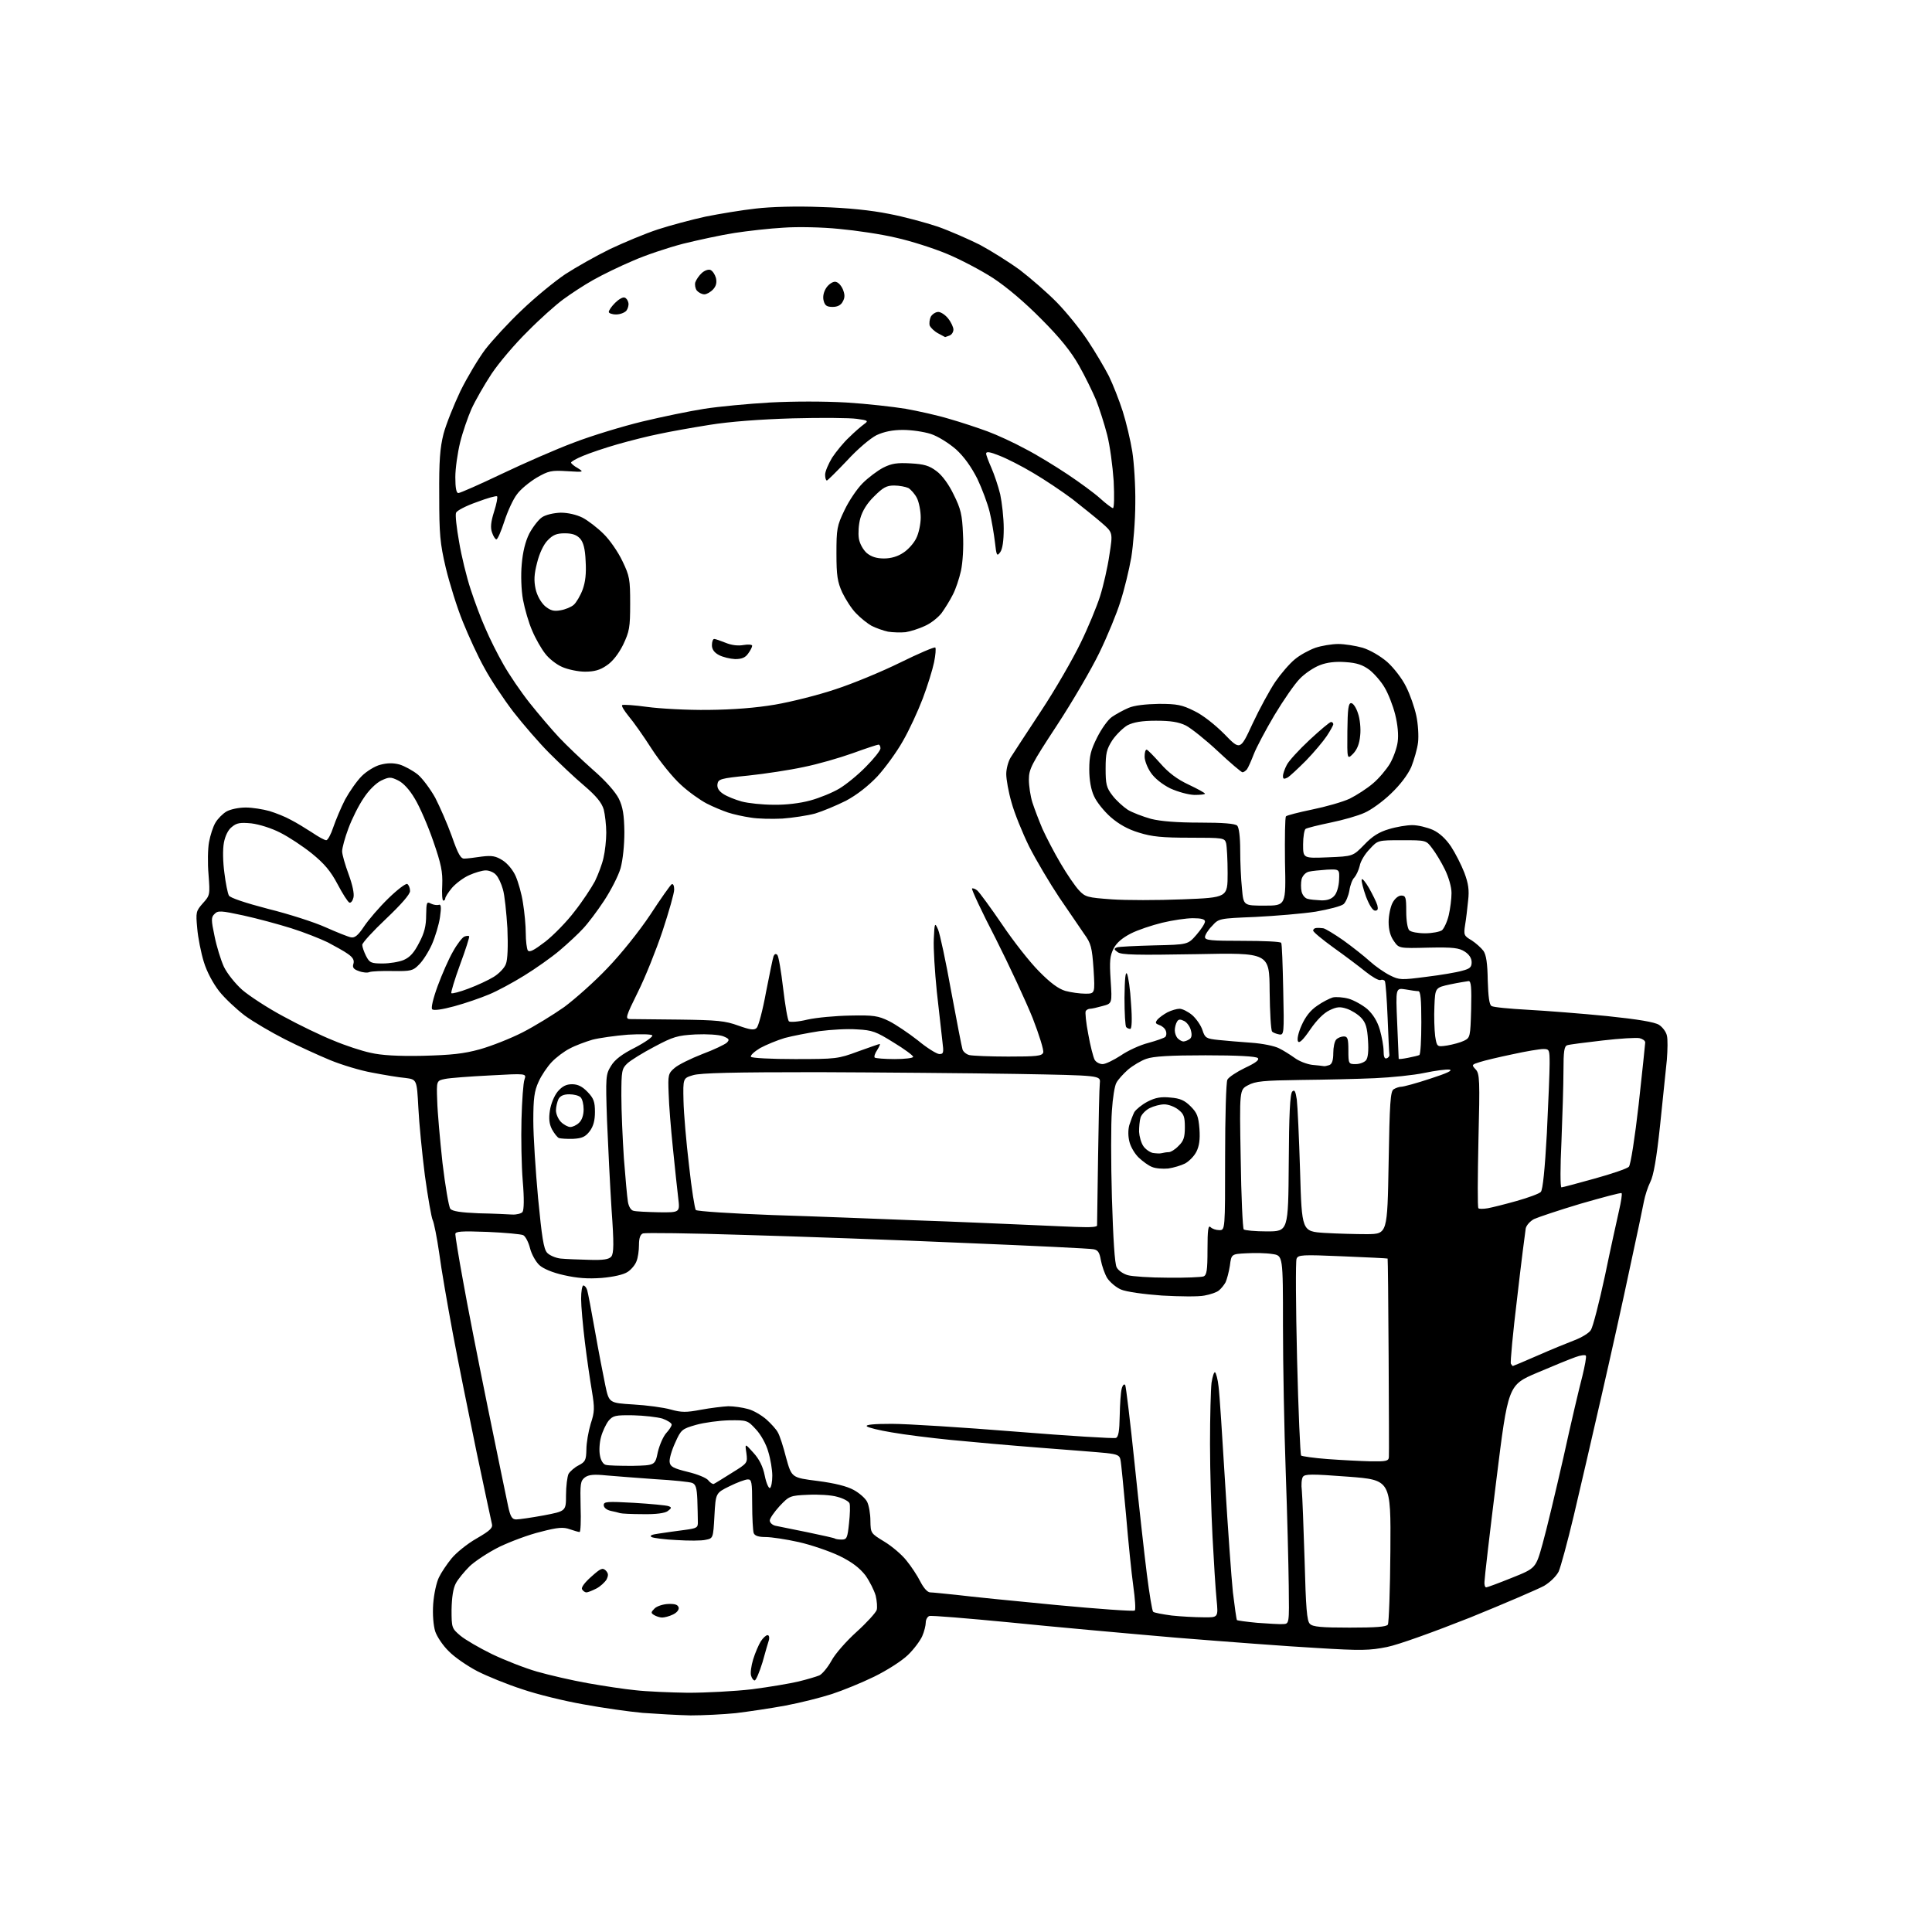 <?xml version="1.0" encoding="UTF-8" standalone="no"?>
<svg 
  version="1.1" 
  xmlns="http://www.w3.org/2000/svg" 
  xmlns:xlink="http://www.w3.org/1999/xlink" 
  xmlns:svg="http://www.w3.org/2000/svg"
  xmlns:rdf="http://www.w3.org/1999/02/22-rdf-syntax-ns#"
  xmlns:cc="http://creativecommons.org/ns#"
  xmlns:dc="http://purl.org/dc/elements/1.1/"
  viewBox="0 0 768 768"
  width="768"
  height="768"
>
<style>svg {background-color: white; }</style>"
<path stroke="none" fill="black" fill-rule="evenodd" d="M274.5,681.9C269.6,681.8 261.0,681.3 255.5,680.9C250.0,680.4 239.4,678.9 231.9,677.5C224.4,676.2 213.4,673.5 207.6,671.5C201.7,669.6 193.6,666.3 189.7,664.3C185.7,662.2 180.6,658.7 178.4,656.4C176.1,654.2 173.7,650.6 173.0,648.5C172.3,646.2 171.9,641.9 172.2,637.6C172.5,633.6 173.5,629.0 174.5,627.0C175.4,625.1 177.7,621.7 179.5,619.5C181.3,617.3 185.7,613.7 189.4,611.6C195.1,608.3 196.0,607.3 195.5,605.6C195.2,604.4 192.5,591.6 189.4,577.0C186.4,562.4 182.1,541.3 180.0,530.0C177.9,518.7 175.4,504.4 174.6,498.2C173.7,491.9 172.5,486.0 172.0,485.0C171.5,484.0 170.1,476.0 168.9,467.3C167.8,458.6 166.6,446.5 166.3,440.3C165.7,429.1 165.7,429.1 161.1,428.5C158.6,428.3 152.7,427.3 148.0,426.4C143.4,425.6 135.8,423.3 131.2,421.4C126.6,419.5 118.5,415.8 113.2,413.1C107.9,410.4 100.7,406.2 97.3,403.7C93.9,401.1 89.3,396.8 87.1,394.0C84.7,390.9 82.2,386.3 81.0,382.3C79.9,378.7 78.7,372.7 78.4,369.0C77.8,362.6 77.9,362.2 80.6,359.1C83.5,355.9 83.5,355.7 82.9,347.7C82.5,343.2 82.6,337.3 83.1,334.7C83.6,332.0 84.7,328.6 85.6,327.1C86.5,325.5 88.5,323.5 90.0,322.6C91.6,321.7 94.9,321.0 97.7,321.0C100.3,321.0 104.6,321.7 107.1,322.4C109.7,323.2 113.5,324.7 115.6,325.9C117.8,327.0 121.5,329.3 124.0,330.9C126.5,332.6 129.0,334.0 129.7,334.0C130.3,334.0 131.6,331.6 132.5,328.8C133.5,325.9 135.6,320.9 137.2,317.8C138.9,314.7 141.8,310.5 143.8,308.5C145.7,306.6 149.1,304.5 151.2,304.0C153.8,303.3 156.2,303.2 158.8,303.9C160.8,304.5 164.1,306.3 166.1,307.9C168.0,309.5 171.1,313.7 173.0,317.1C174.8,320.6 177.8,327.4 179.6,332.4C182.1,339.6 183.2,341.5 184.7,341.3C185.7,341.3 188.8,340.9 191.5,340.5C195.6,340.0 197.1,340.3 199.8,342.0C201.7,343.2 203.9,345.8 205.0,348.3C206.0,350.6 207.4,355.4 207.9,359.0C208.5,362.6 209.0,368.0 209.0,371.0C209.0,374.0 209.4,377.1 209.8,377.8C210.5,378.7 212.2,377.8 216.8,374.3C220.1,371.7 225.4,366.3 228.4,362.3C231.5,358.4 235.1,352.9 236.5,350.3C237.8,347.6 239.4,343.4 239.9,341.0C240.5,338.5 241.0,334.0 241.0,331.0C241.0,328.0 240.5,323.8 240.0,321.8C239.2,319.1 237.1,316.5 232.2,312.3C228.5,309.2 222.3,303.3 218.3,299.3C214.4,295.4 208.0,288.0 204.1,283.0C200.2,277.9 195.0,270.1 192.6,265.6C190.1,261.2 186.3,252.9 184.0,247.2C181.7,241.6 178.7,231.9 177.2,225.7C174.9,215.9 174.6,212.3 174.6,197.0C174.5,183.1 174.9,178.1 176.3,172.5C177.3,168.7 180.4,161.0 183.0,155.5C185.7,150.0 190.2,142.5 192.9,138.9C195.7,135.3 202.2,128.2 207.4,123.3C212.6,118.3 220.4,111.9 224.7,109.0C229.0,106.2 237.0,101.7 242.5,99.0C248.0,96.4 256.6,92.8 261.5,91.2C266.4,89.6 275.0,87.3 280.5,86.1C286.0,85.0 295.0,83.5 300.5,82.9C306.4,82.2 316.8,81.9 326.4,82.3C336.8,82.6 346.4,83.6 353.3,85.0C359.2,86.1 368.0,88.5 372.8,90.1C377.6,91.8 385.1,95.1 389.5,97.3C393.8,99.6 401.0,104.1 405.4,107.3C409.7,110.6 416.4,116.4 420.2,120.3C424.0,124.2 429.5,131.0 432.4,135.4C435.4,139.9 439.1,146.2 440.8,149.5C442.4,152.8 444.9,159.1 446.3,163.5C447.7,167.9 449.4,175.1 450.1,179.5C450.8,183.9 451.4,193.1 451.3,200.0C451.3,206.9 450.5,216.6 449.7,221.6C448.8,226.7 446.9,234.5 445.4,239.1C444.0,243.7 440.2,252.9 437.0,259.5C433.8,266.1 426.2,279.1 420.1,288.4C410.0,303.8 409.0,305.7 409.0,309.9C409.0,312.4 409.6,316.5 410.4,319.0C411.2,321.5 413.0,326.2 414.4,329.5C415.9,332.8 419.1,339.0 421.6,343.2C424.1,347.5 427.4,352.3 428.9,353.9C431.4,356.6 432.3,356.8 441.9,357.5C447.5,357.9 460.2,357.9 470.1,357.5C488.0,356.8 488.0,356.8 488.0,347.1C488.0,341.8 487.7,336.5 487.4,335.2C486.8,333.1 486.4,333.0 473.0,333.0C462.0,333.0 457.9,332.6 452.8,331.0C448.4,329.7 444.7,327.6 441.5,324.8C438.9,322.5 435.9,318.8 434.9,316.5C433.7,314.0 433.0,310.1 433.0,305.9C433.0,300.5 433.6,298.2 436.1,293.2C437.8,289.8 440.4,286.1 442.0,285.0C443.6,283.9 446.5,282.3 448.6,281.4C450.9,280.4 455.4,279.9 460.7,279.8C467.9,279.8 469.9,280.2 474.7,282.6C478.1,284.2 482.9,288.0 486.7,291.8C493.0,298.3 493.0,298.3 497.9,287.7C500.6,281.9 504.7,274.4 506.9,271.1C509.1,267.9 512.6,263.8 514.7,262.1C516.7,260.4 520.4,258.4 522.9,257.5C525.3,256.7 529.4,256.0 532.0,256.0C534.5,256.0 538.9,256.7 541.7,257.5C544.6,258.4 548.6,260.7 551.4,263.1C554.0,265.4 557.4,269.8 558.9,272.9C560.5,276.0 562.3,281.2 563.0,284.5C563.7,287.7 564.0,292.5 563.7,295.1C563.4,297.7 562.1,302.1 561.0,304.9C559.6,308.0 556.6,312.0 552.9,315.5C549.7,318.6 545.0,322.0 542.4,323.1C539.8,324.3 533.8,326.0 528.9,327.0C524.1,328.0 519.6,329.1 519.0,329.5C518.5,329.8 518.0,332.6 518.0,335.7C518.0,341.2 518.0,341.2 527.9,340.8C537.8,340.4 537.8,340.4 542.3,335.8C545.5,332.4 548.3,330.7 552.1,329.6C555.0,328.7 559.2,328.0 561.4,328.0C563.7,328.0 567.3,328.9 569.6,329.9C572.2,331.1 574.7,333.4 576.8,336.5C578.5,339.1 580.9,343.8 582.1,346.9C583.7,351.2 584.1,353.8 583.6,358.0C583.3,361.0 582.8,365.4 582.4,367.7C581.8,371.6 581.9,372.0 585.0,373.8C586.7,374.9 588.8,376.8 589.7,378.0C590.8,379.6 591.3,383.0 591.4,389.7C591.6,396.1 592.0,399.4 592.9,399.9C593.6,400.4 600.1,401.0 607.3,401.4C614.6,401.8 628.7,402.9 638.8,403.9C651.3,405.2 657.8,406.3 659.5,407.4C660.9,408.3 662.3,410.2 662.6,411.6C663.0,413.0 662.9,417.4 662.6,421.3C662.2,425.3 661.0,437.0 659.9,447.4C658.5,460.6 657.3,467.4 656.0,469.9C655.0,471.9 653.9,475.4 653.5,477.5C653.1,479.7 650.6,491.6 647.9,504.0C645.3,516.4 640.2,539.3 636.6,555.0C633.0,570.7 628.1,592.0 625.6,602.5C623.1,613.0 620.4,622.9 619.6,624.7C618.7,626.5 616.3,628.9 613.8,630.4C611.4,631.7 598.2,637.4 584.4,643.0C570.0,648.7 555.9,653.8 551.4,654.7C544.4,656.1 541.2,656.2 523.5,655.1C512.5,654.5 487.3,652.6 467.5,651.0C447.7,649.3 417.8,646.6 401.1,644.9C384.4,643.3 370.1,642.1 369.4,642.4C368.6,642.7 368.0,643.9 368.0,645.0C368.0,646.1 367.4,648.6 366.6,650.4C365.8,652.2 363.3,655.6 360.9,657.9C358.4,660.3 352.6,664.0 347.5,666.5C342.6,668.9 335.0,672.0 330.7,673.4C326.4,674.8 318.1,676.9 312.2,678.0C306.3,679.1 297.4,680.4 292.5,681.0C287.6,681.5 279.4,681.9 274.5,681.9zM273.5,672.9C280.7,672.9 292.2,672.3 299.0,671.5C305.9,670.6 314.2,669.2 317.5,668.4C320.8,667.6 324.5,666.5 325.7,666.0C326.8,665.5 329.0,662.9 330.5,660.2C331.9,657.5 336.5,652.3 340.5,648.7C344.6,645.0 348.1,641.1 348.5,640.0C348.8,639.0 348.6,636.4 348.1,634.3C347.5,632.2 345.7,628.6 344.0,626.2C341.7,623.3 338.8,621.0 333.7,618.5C329.7,616.6 322.4,614.1 317.5,613.0C312.6,611.9 306.6,611.0 304.4,611.0C301.5,611.0 300.0,610.5 299.6,609.4C299.3,608.5 299.0,603.4 299.0,597.9C299.0,589.1 298.8,588.0 297.2,588.1C296.3,588.1 293.0,589.3 290.0,590.8C284.5,593.5 284.5,593.5 284.0,602.5C283.5,611.5 283.5,611.5 280.5,612.1C278.9,612.5 273.7,612.5 269.0,612.2C264.3,612.0 259.8,611.4 259.0,611.0C258.1,610.4 259.1,610.0 262.0,609.6C264.5,609.2 269.0,608.6 272.0,608.2C277.2,607.5 277.5,607.3 277.4,604.7C277.4,603.2 277.3,599.3 277.2,596.1C277.0,591.5 276.6,590.1 275.2,589.5C274.3,589.1 267.6,588.4 260.5,588.0C253.3,587.5 244.6,586.8 241.0,586.5C236.1,586.0 234.0,586.2 232.5,587.3C230.7,588.7 230.6,589.8 230.8,598.9C231.0,604.5 230.8,609.0 230.4,609.0C230.0,609.0 228.2,608.5 226.5,607.9C224.0,607.0 221.8,607.1 215.0,608.9C210.3,610.0 202.9,612.8 198.5,614.9C194.1,617.1 188.8,620.6 186.7,622.6C184.6,624.7 182.1,627.7 181.2,629.4C180.1,631.5 179.6,635.0 179.5,639.9C179.5,647.1 179.6,647.3 183.0,650.2C184.9,651.8 190.6,655.1 195.5,657.5C200.5,659.9 208.6,663.1 213.5,664.5C218.4,665.9 227.5,668.0 233.7,669.1C239.9,670.2 248.4,671.5 252.7,671.9C257.0,672.4 266.4,672.8 273.5,672.9zM300.0,668.0C299.5,668.0 298.9,667.2 298.6,666.2C298.2,665.2 298.6,662.2 299.4,659.6C300.2,657.0 301.6,653.8 302.4,652.5C303.3,651.1 304.5,650.0 305.1,650.0C305.7,650.0 305.9,650.8 305.7,651.8C305.4,652.7 304.2,656.8 303.1,660.8C301.9,664.7 300.5,668.0 300.0,668.0zM536.5,647.0C546.9,647.0 551.1,646.7 551.7,645.8C552.1,645.1 552.6,631.9 552.7,616.4C552.9,588.3 552.9,588.3 535.9,587.0C521.3,585.9 518.7,585.9 517.9,587.1C517.4,587.9 517.2,590.3 517.5,592.5C517.7,594.7 518.2,607.2 518.6,620.3C519.1,639.2 519.5,644.4 520.7,645.5C521.8,646.7 525.3,647.0 536.5,647.0zM510.0,645.6C512.5,645.5 512.5,645.5 512.3,630.5C512.2,622.2 511.7,601.9 511.1,585.2C510.5,568.5 510.0,542.3 510.0,527.0C510.0,499.1 510.0,499.1 505.8,498.5C503.4,498.1 498.8,498.0 495.5,498.2C489.5,498.5 489.5,498.5 488.9,503.1C488.5,505.7 487.7,508.6 487.2,509.7C486.6,510.8 485.4,512.3 484.5,513.0C483.7,513.7 481.1,514.6 478.8,515.0C476.5,515.5 468.9,515.4 461.9,515.0C454.8,514.5 447.6,513.5 445.6,512.6C443.7,511.8 441.2,509.7 440.1,508.0C439.1,506.3 438.0,503.1 437.6,500.9C437.1,498.0 436.5,496.9 434.7,496.6C433.5,496.3 410.4,495.2 383.5,494.1C356.6,492.9 317.1,491.5 295.9,490.9C274.6,490.2 256.5,490.0 255.6,490.3C254.5,490.7 254.0,492.2 254.0,494.9C254.0,497.1 253.6,500.0 253.0,501.4C252.5,502.8 250.9,504.7 249.5,505.6C247.9,506.7 243.8,507.6 239.2,508.0C233.6,508.4 229.5,508.1 224.2,506.9C219.6,505.9 215.9,504.3 214.4,502.9C213.0,501.6 211.3,498.6 210.7,496.2C210.1,493.8 208.9,491.5 208.0,491.0C207.2,490.6 200.8,490.0 193.8,489.7C183.2,489.3 181.0,489.5 181.0,490.6C181.0,491.4 182.3,499.6 184.0,508.8C185.6,518.0 190.1,540.8 193.9,559.5C197.7,578.2 201.4,595.9 202.0,598.8C202.9,603.0 203.6,604.0 205.2,604.0C206.3,604.0 211.2,603.3 216.1,602.4C225.0,600.7 225.0,600.7 225.0,594.3C225.0,590.8 225.5,587.0 226.0,585.9C226.6,584.9 228.4,583.3 230.0,582.5C232.7,581.1 233.0,580.4 233.1,576.2C233.1,573.6 233.9,569.0 234.8,566.0C236.4,561.2 236.4,559.7 235.3,553.0C234.6,548.9 233.3,540.1 232.5,533.5C231.7,526.9 231.0,519.2 231.0,516.3C231.0,513.4 231.4,511.0 231.9,511.0C232.4,511.0 233.1,511.8 233.4,512.8C233.7,513.7 235.1,521.0 236.5,529.0C237.9,537.0 239.8,546.7 240.6,550.6C242.1,557.7 242.1,557.7 251.8,558.3C257.1,558.6 263.8,559.5 266.6,560.3C270.9,561.5 272.8,561.5 278.6,560.4C282.4,559.7 287.3,559.1 289.5,559.0C291.7,559.0 295.2,559.5 297.3,560.1C299.4,560.6 302.6,562.5 304.6,564.2C306.5,565.9 308.6,568.2 309.2,569.4C309.9,570.5 311.4,575.1 312.5,579.5C314.7,587.4 314.7,587.4 325.0,588.7C331.9,589.6 336.7,590.8 339.4,592.3C341.6,593.5 344.0,595.6 344.7,597.0C345.4,598.4 346.0,601.8 346.0,604.5C346.1,609.5 346.1,609.5 351.5,612.8C354.5,614.6 358.5,618.0 360.3,620.3C362.2,622.6 364.7,626.4 365.9,628.8C367.2,631.3 368.7,633.0 369.8,633.0C370.7,633.0 375.4,633.5 380.3,634.0C385.1,634.6 402.8,636.4 419.7,638.0C436.6,639.6 450.7,640.6 451.1,640.2C451.5,639.8 451.2,635.5 450.5,630.5C449.8,625.5 448.5,612.7 447.6,602.0C446.6,591.3 445.7,581.5 445.4,580.3C445.1,578.5 444.1,578.1 439.7,577.6C436.9,577.3 425.1,576.4 413.5,575.5C401.9,574.6 386.0,573.2 378.0,572.4C370.0,571.6 359.5,570.3 354.5,569.4C349.6,568.6 345.1,567.5 344.6,567.0C343.9,566.3 347.6,566.0 354.5,566.0C360.5,566.0 382.7,567.4 403.8,569.1C424.9,570.8 442.8,571.9 443.6,571.6C444.6,571.2 445.0,568.9 445.1,562.8C445.2,558.2 445.5,553.4 445.9,552.0C446.3,550.5 446.9,550.0 447.3,550.6C447.6,551.2 449.3,565.2 451.0,581.6C452.7,598.1 454.9,617.9 455.9,625.8C456.9,633.6 458.0,640.4 458.4,640.7C458.8,641.1 462.1,641.7 465.8,642.2C469.5,642.6 475.2,642.9 478.4,642.9C484.3,643.0 484.3,643.0 483.6,635.8C483.2,631.8 482.5,620.6 482.0,611.0C481.5,601.4 481.0,584.7 481.0,573.9C481.0,563.1 481.3,552.2 481.6,549.7C482.0,547.1 482.6,545.3 483.0,545.5C483.4,545.8 484.1,548.3 484.4,551.2C484.8,554.1 485.9,571.4 487.0,589.5C488.1,607.6 489.5,627.2 490.1,633.0C490.8,638.8 491.5,643.7 491.7,644.0C491.9,644.2 495.5,644.7 499.8,645.1C504.0,645.4 508.6,645.7 510.0,645.6zM263.2,643.0C262.3,643.0 260.8,642.5 260.0,642.0C258.7,641.2 258.7,640.9 260.2,639.4C261.1,638.5 263.5,637.7 265.6,637.6C268.4,637.5 269.5,637.9 269.8,639.1C269.9,640.0 269.0,641.1 267.5,641.8C266.1,642.5 264.1,643.0 263.2,643.0zM233.1,633.0C232.6,633.0 231.8,632.5 231.4,631.8C230.9,631.1 232.4,629.1 235.0,626.8C238.8,623.4 239.5,623.1 240.8,624.3C241.9,625.5 241.9,626.2 241.1,627.9C240.4,629.0 238.6,630.7 237.0,631.5C235.4,632.3 233.7,633.0 233.1,633.0zM590.8,631.0C591.2,631.0 595.8,629.3 601.0,627.2C610.5,623.4 610.5,623.4 613.2,613.7C614.7,608.4 618.4,592.9 621.5,579.3C624.5,565.6 627.9,551.2 629.0,547.1C630.0,543.0 630.7,539.3 630.4,538.9C630.2,538.5 628.3,538.7 626.2,539.5C624.2,540.2 617.3,543.0 611.0,545.7C599.5,550.6 599.5,550.6 594.8,588.5C592.2,609.4 590.1,627.5 590.1,628.8C590.0,630.0 590.3,631.0 590.8,631.0zM334.6,612.0C336.6,612.0 336.9,611.4 337.5,605.5C337.9,602.0 338.0,598.4 337.7,597.6C337.4,596.8 335.2,595.6 332.8,595.0C330.5,594.3 325.2,594.0 321.2,594.2C314.0,594.5 313.7,594.7 309.9,598.7C307.8,601.0 306.0,603.6 306.0,604.4C306.0,605.3 307.0,606.2 308.2,606.5C309.5,606.8 315.2,607.9 321.0,609.1C326.8,610.3 331.7,611.4 331.9,611.6C332.1,611.8 333.3,612.0 334.6,612.0zM255.6,601.9C251.1,601.9 247.1,601.7 246.5,601.5C245.9,601.3 244.3,600.9 242.8,600.6C241.1,600.2 240.0,599.3 240.0,598.3C240.0,596.9 241.3,596.8 252.1,597.4C258.7,597.8 264.9,598.4 265.7,598.7C267.1,599.2 267.0,599.5 265.4,600.7C264.3,601.5 260.8,602.0 255.6,601.9zM306.1,591.5C306.6,591.1 307.0,589.0 307.0,586.6C307.0,584.3 306.3,580.0 305.4,577.1C304.6,574.1 302.4,570.2 300.5,568.2C297.2,564.6 297.0,564.5 289.8,564.6C285.8,564.7 279.9,565.5 276.7,566.4C271.1,568.0 270.7,568.3 268.4,573.5C267.0,576.5 266.0,580.0 266.2,581.2C266.4,583.0 267.7,583.7 273.4,585.1C277.2,586.0 280.9,587.5 281.6,588.5C282.3,589.4 283.3,590.0 283.7,589.9C284.2,589.7 287.4,587.7 290.9,585.5C297.2,581.6 297.2,581.6 296.7,577.6C296.1,573.7 296.1,573.7 299.5,577.5C301.8,580.0 303.3,583.0 304.0,586.6C304.6,589.6 305.6,591.8 306.1,591.5zM251.4,582.7C260.4,582.5 260.4,582.5 261.5,577.2C262.2,574.3 263.7,570.9 264.9,569.6C266.0,568.4 267.0,566.9 267.0,566.3C267.0,565.7 265.3,564.6 263.3,563.9C261.2,563.3 256.0,562.7 251.7,562.6C244.6,562.5 243.7,562.7 241.9,564.8C240.9,566.1 239.5,569.0 238.9,571.3C238.3,573.5 238.1,576.8 238.5,578.6C238.8,580.5 239.8,582.1 240.8,582.3C241.7,582.6 246.5,582.7 251.4,582.7zM544.8,580.9C551.0,581.0 552.0,580.8 552.1,579.2C552.2,578.3 552.1,560.2 552.0,539.0C551.9,517.8 551.7,500.4 551.6,500.3C551.5,500.2 543.5,499.8 533.7,499.4C517.5,498.7 516.0,498.8 515.4,500.4C515.0,501.4 515.1,519.2 515.6,540.0C516.1,560.9 516.9,578.2 517.2,578.6C517.6,578.9 522.3,579.6 527.7,580.0C533.1,580.4 540.8,580.8 544.8,580.9zM601.4,543.0C601.5,543.0 605.9,541.2 611.1,538.9C616.3,536.6 622.9,533.9 625.8,532.8C628.7,531.7 631.7,529.9 632.4,528.7C633.2,527.5 635.7,517.8 638.0,507.1C640.2,496.4 642.8,484.8 643.6,481.2C644.4,477.7 644.9,474.6 644.6,474.3C644.4,474.0 637.0,476.0 628.3,478.5C619.6,481.1 611.3,483.9 609.8,484.6C608.3,485.4 606.8,487.0 606.5,488.3C606.3,489.5 604.7,501.9 603.1,515.9C601.4,529.8 600.3,541.7 600.6,542.1C600.9,542.6 601.2,543.0 601.4,543.0zM464.2,507.9C471.1,508.0 477.5,507.7 478.4,507.4C479.7,506.9 480.0,505.0 480.0,496.7C480.0,488.8 480.3,486.9 481.2,487.8C481.9,488.5 483.4,489.0 484.7,489.0C487.0,489.0 487.0,489.0 487.0,459.9C487.0,443.9 487.4,430.1 487.9,429.2C488.4,428.2 491.6,426.1 494.9,424.5C499.2,422.5 500.7,421.3 500.0,420.6C499.3,419.9 491.8,419.5 479.2,419.5C465.2,419.5 458.4,419.9 455.7,420.9C453.6,421.6 450.3,423.6 448.4,425.2C446.5,426.9 444.4,429.2 443.8,430.4C443.1,431.5 442.3,436.6 442.0,441.5C441.6,446.4 441.6,462.0 442.0,476.1C442.5,492.2 443.1,502.4 443.9,503.8C444.5,505.0 446.5,506.4 448.3,506.9C450.0,507.4 457.2,507.9 464.2,507.9zM234.1,500.8C239.9,501.0 242.1,500.6 243.0,499.5C244.0,498.2 244.1,494.5 243.1,480.7C242.5,471.2 241.7,455.3 241.3,445.4C240.7,427.9 240.8,427.1 242.9,423.7C244.4,421.2 247.3,419.0 252.5,416.4C256.5,414.3 259.6,412.1 259.3,411.6C259.0,411.1 254.8,411.0 249.6,411.3C244.6,411.7 238.2,412.6 235.5,413.3C232.8,414.1 228.7,415.6 226.5,416.8C224.3,417.9 221.1,420.3 219.3,422.2C217.6,424.0 215.2,427.5 214.1,430.0C212.4,433.7 212.0,436.6 212.0,445.5C212.0,451.6 212.9,465.4 213.9,476.3C215.4,491.8 216.1,496.5 217.5,498.0C218.4,499.0 220.9,500.1 222.9,500.3C224.9,500.5 229.9,500.7 234.1,500.8zM543.5,490.6C551.5,490.5 551.5,490.5 552.0,462.2C552.4,438.5 552.7,433.8 554.0,433.0C554.8,432.5 556.2,432.0 557.0,432.0C557.9,432.0 563.1,430.6 568.5,428.8C575.0,426.7 577.7,425.5 576.2,425.2C575.0,425.0 570.5,425.6 566.2,426.5C562.0,427.4 553.1,428.3 546.5,428.6C539.9,428.9 526.6,429.2 517.0,429.3C502.3,429.5 499.0,429.8 496.1,431.4C492.7,433.2 492.7,433.2 493.2,460.6C493.4,475.6 494.0,488.3 494.4,488.7C494.8,489.1 498.9,489.5 503.6,489.5C512.1,489.5 512.1,489.5 512.3,462.3C512.4,443.1 512.8,434.8 513.7,433.9C514.6,433.0 515.0,433.8 515.5,437.1C515.8,439.5 516.4,452.3 516.8,465.5C517.5,489.5 517.5,489.5 526.5,490.1C531.5,490.4 539.1,490.6 543.5,490.6zM430.8,487.8C433.6,487.9 436.0,487.7 436.1,487.2C436.1,486.8 436.3,474.6 436.5,460.0C436.7,445.4 437.0,432.1 437.2,430.5C437.5,427.5 437.5,427.5 404.0,426.9C385.6,426.6 350.0,426.3 325.0,426.2C291.8,426.2 278.4,426.5 275.5,427.4C271.5,428.6 271.5,428.6 271.7,437.6C271.8,442.5 272.8,454.1 273.9,463.3C274.9,472.6 276.2,480.6 276.6,481.0C277.1,481.5 290.8,482.4 307.0,483.0C323.2,483.5 348.9,484.5 364.0,485.1C379.1,485.6 399.1,486.5 408.5,486.9C417.9,487.3 427.9,487.8 430.8,487.8zM203.6,482.8C205.3,482.9 207.2,482.4 207.7,481.8C208.3,481.0 208.4,476.4 207.8,469.5C207.3,463.4 207.1,452.4 207.3,445.0C207.5,437.6 208.0,430.4 208.5,429.1C209.3,426.7 209.3,426.7 194.8,427.5C186.8,427.9 178.8,428.5 176.9,428.9C173.5,429.6 173.5,429.6 173.8,437.6C173.9,441.9 174.9,453.1 175.9,462.3C177.0,471.5 178.4,479.7 179.0,480.5C179.8,481.5 183.1,482.0 190.3,482.3C195.9,482.4 201.9,482.7 203.6,482.8zM261.9,481.9C270.3,482.0 270.3,482.0 269.6,476.2C269.2,473.1 268.3,464.2 267.5,456.5C266.7,448.8 265.9,439.0 265.8,434.7C265.5,427.3 265.6,426.7 268.2,424.5C269.7,423.2 274.6,420.8 279.2,419.0C283.8,417.3 288.1,415.2 288.9,414.5C290.1,413.3 289.9,412.9 287.4,411.9C285.7,411.3 281.1,411.0 276.5,411.2C269.3,411.6 267.6,412.1 260.1,416.1C255.5,418.5 250.7,421.5 249.4,422.7C247.2,424.8 247.0,425.6 247.0,435.6C247.0,441.6 247.5,452.7 248.0,460.4C248.6,468.2 249.3,475.9 249.6,477.7C249.9,479.6 250.8,481.1 251.8,481.3C252.7,481.6 257.3,481.8 261.9,481.9zM591.4,480.3C593.1,480.0 598.3,478.7 602.9,477.4C607.5,476.1 611.9,474.5 612.5,473.8C613.3,472.9 614.1,464.9 614.9,450.5C615.5,438.4 616.0,425.9 616.0,422.8C616.0,417.3 615.9,417.0 613.5,417.0C612.1,417.0 606.6,417.9 601.2,419.1C595.9,420.2 590.0,421.6 588.2,422.2C585.0,423.2 584.9,423.3 586.6,425.1C588.2,426.8 588.3,429.3 587.7,453.4C587.4,467.9 587.3,480.0 587.7,480.3C588.0,480.6 589.6,480.6 591.4,480.3zM620.7,472.0C621.1,472.0 627.1,470.4 633.9,468.5C640.8,466.6 646.9,464.5 647.5,463.8C648.2,463.1 649.9,452.2 651.4,439.0C652.8,426.1 654.0,415.0 654.0,414.4C654.0,413.7 653.0,413.0 651.8,412.7C650.6,412.4 644.0,412.8 637.1,413.6C630.2,414.4 623.8,415.2 623.0,415.5C621.8,415.9 621.5,417.9 621.5,425.7C621.5,431.1 621.1,443.7 620.7,453.8C620.2,463.8 620.2,472.0 620.7,472.0zM464.4,464.5C462.2,464.7 459.4,464.5 458.0,463.9C456.6,463.4 454.3,461.7 452.7,460.2C451.2,458.8 449.5,456.0 449.0,454.0C448.4,451.8 448.4,449.2 448.9,447.3C449.4,445.7 450.3,443.3 450.9,442.1C451.6,441.0 453.9,439.1 456.2,437.9C459.3,436.3 461.6,435.9 465.3,436.3C469.1,436.6 470.9,437.4 473.3,439.8C475.9,442.4 476.4,443.8 476.8,448.8C477.1,453.0 476.7,455.6 475.6,457.8C474.7,459.6 472.7,461.6 471.1,462.5C469.5,463.3 466.5,464.2 464.4,464.5zM461.8,458.4C462.6,458.2 463.8,458.0 464.6,458.0C465.4,458.0 467.2,456.9 468.5,455.5C470.5,453.6 471.0,452.1 471.0,448.1C471.0,443.9 470.6,442.8 468.4,441.1C466.9,439.9 464.4,439.0 462.8,439.0C461.2,439.0 458.6,439.7 457.0,440.5C455.4,441.3 453.8,443.0 453.4,444.2C453.0,445.5 452.8,448.0 452.8,449.9C452.9,451.7 453.6,454.3 454.5,455.6C455.3,456.8 457.0,458.0 458.2,458.3C459.5,458.5 461.1,458.6 461.8,458.4zM227.9,452.7C225.5,452.8 222.9,452.6 222.2,452.4C221.5,452.1 220.3,450.5 219.4,448.9C218.3,446.7 218.1,444.6 218.6,441.4C219.0,438.8 220.3,435.6 221.7,433.9C223.5,431.8 225.1,431.0 227.4,431.0C229.7,431.0 231.5,431.9 233.6,434.1C236.0,436.6 236.5,438.0 236.5,442.0C236.5,445.4 235.9,447.7 234.4,449.7C232.7,451.9 231.4,452.5 227.9,452.7zM226.7,448.0C227.6,448.0 229.2,447.3 230.2,446.3C231.3,445.3 232.0,443.3 232.0,441.0C232.0,439.0 231.5,436.9 230.8,436.2C230.1,435.5 228.1,435.0 226.3,435.0C224.1,435.0 222.7,435.6 222.0,436.9C221.5,438.0 221.0,440.0 221.0,441.4C221.0,442.8 221.9,444.9 223.0,446.0C224.1,447.1 225.8,448.0 226.7,448.0zM526.2,423.8C526.5,423.9 527.5,423.7 528.4,423.4C529.5,423.0 530.0,421.5 530.0,418.6C530.0,416.3 530.5,413.9 531.2,413.2C531.9,412.5 533.2,412.0 534.2,412.0C535.7,412.0 536.0,412.9 536.0,417.5C536.0,422.9 536.1,423.0 538.9,423.0C540.5,423.0 542.3,422.3 543.0,421.5C543.8,420.5 544.1,417.8 543.8,413.5C543.5,408.5 542.9,406.5 541.1,404.6C539.8,403.2 537.2,401.6 535.4,401.0C532.7,400.1 531.4,400.2 528.5,401.6C526.2,402.7 523.4,405.5 520.8,409.3C518.0,413.4 516.5,414.8 516.0,414.0C515.5,413.2 516.1,410.5 517.4,407.6C518.9,404.2 520.9,401.6 523.6,399.8C525.7,398.3 528.5,396.9 529.8,396.5C531.0,396.2 533.9,396.4 536.1,397.0C538.2,397.6 541.6,399.5 543.5,401.1C545.8,403.2 547.5,405.9 548.5,409.3C549.3,412.1 550.0,415.9 550.0,417.8C550.0,420.1 550.4,421.0 551.2,420.7C551.9,420.5 552.4,419.8 552.3,419.3C552.2,418.8 551.9,412.2 551.6,404.6C551.3,397.1 550.8,390.5 550.5,390.0C550.2,389.5 549.4,389.3 548.7,389.6C548.0,389.8 545.4,388.3 542.9,386.3C540.3,384.2 534.6,379.9 530.1,376.7C525.7,373.5 522.0,370.5 522.0,369.9C522.0,369.4 522.6,368.9 523.2,368.9C523.9,368.8 525.2,368.9 526.0,369.0C526.8,369.1 530.4,371.3 534.0,373.8C537.6,376.4 542.3,380.1 544.5,382.1C546.7,384.1 550.3,386.6 552.5,387.7C556.3,389.6 557.0,389.6 567.0,388.3C572.8,387.6 579.2,386.5 581.2,385.9C584.3,385.1 585.0,384.5 585.0,382.5C585.0,380.9 584.0,379.4 582.3,378.3C580.0,376.8 577.7,376.5 567.9,376.7C556.1,377.0 556.1,377.0 554.1,374.1C552.7,372.2 552.0,369.6 552.0,366.5C552.0,364.0 552.7,360.6 553.5,359.0C554.4,357.2 555.9,356.0 557.0,356.0C558.8,356.0 559.0,356.7 559.0,362.3C559.0,365.9 559.5,369.1 560.2,369.8C560.9,370.5 563.7,371.0 566.5,371.0C569.3,371.0 572.3,370.4 573.2,369.8C574.0,369.1 575.3,366.4 575.9,363.8C576.5,361.2 577.0,357.3 577.0,355.0C577.0,352.6 575.9,348.8 574.4,345.7C573.0,342.8 570.7,339.0 569.3,337.2C566.9,334.0 566.9,334.0 557.3,334.0C547.7,334.0 547.7,334.0 544.5,337.5C542.6,339.4 540.8,342.4 540.5,344.2C540.1,345.9 539.1,348.0 538.4,348.8C537.6,349.5 536.7,351.9 536.4,354.0C536.0,356.2 535.0,358.6 534.1,359.4C533.2,360.2 528.2,361.5 523.0,362.4C517.8,363.2 507.0,364.1 499.0,364.5C484.5,365.1 484.5,365.1 481.8,368.1C480.2,369.7 479.0,371.7 479.0,372.5C479.0,373.8 481.4,374.0 493.9,374.0C502.2,374.0 509.1,374.3 509.3,374.8C509.6,375.2 509.9,383.6 510.1,393.5C510.5,411.0 510.4,411.5 508.5,411.2C507.4,411.0 506.1,410.5 505.7,410.1C505.2,409.6 504.8,402.4 504.7,394.0C504.6,378.7 504.6,378.7 475.4,379.3C451.8,379.7 445.8,379.6 444.3,378.5C442.8,377.4 442.7,377.1 444.0,376.6C444.8,376.3 451.5,376.0 458.9,375.8C472.2,375.5 472.2,375.5 475.6,371.6C477.5,369.4 479.0,367.1 479.0,366.3C479.0,365.4 477.5,365.0 474.2,365.0C471.6,365.0 466.1,365.8 462.0,366.8C457.9,367.8 452.2,369.7 449.5,371.1C446.2,372.8 443.9,374.7 442.7,377.0C441.2,380.0 441.0,381.9 441.5,389.7C442.1,398.9 442.1,398.9 438.3,399.9C436.2,400.5 434.0,401.0 433.3,401.0C432.7,401.0 431.9,401.4 431.6,401.9C431.3,402.4 431.7,406.5 432.6,411.1C433.4,415.7 434.6,420.2 435.1,421.2C435.6,422.2 437.1,423.0 438.3,423.0C439.5,423.0 442.7,421.4 445.5,419.6C448.2,417.7 453.2,415.4 456.4,414.6C459.7,413.7 462.8,412.6 463.2,412.2C463.7,411.7 463.8,410.6 463.4,409.7C463.1,408.8 461.9,407.8 460.9,407.5C459.3,406.9 459.1,406.6 460.1,405.3C460.8,404.5 462.6,403.2 464.1,402.4C465.7,401.6 467.8,401.0 468.9,401.0C470.0,401.0 472.2,402.1 473.9,403.5C475.5,404.9 477.4,407.6 478.0,409.5C479.0,412.6 479.5,412.9 484.3,413.4C487.2,413.7 493.1,414.2 497.4,414.5C501.8,414.8 506.7,415.8 508.4,416.7C510.1,417.5 512.9,419.3 514.6,420.5C516.3,421.8 519.4,423.0 521.6,423.3C523.7,423.5 525.8,423.7 526.2,423.8zM316.0,421.0C332.3,421.0 333.2,420.9 341.0,418.0C345.5,416.4 349.4,415.0 349.7,415.0C350.0,415.0 349.5,416.1 348.7,417.4C347.8,418.7 347.4,420.0 347.7,420.4C348.1,420.7 351.6,421.0 355.7,421.0C359.7,421.0 363.0,420.6 363.0,420.1C363.0,419.6 359.5,417.0 355.2,414.4C348.3,410.1 346.8,409.5 340.7,409.2C337.0,408.9 330.3,409.3 325.7,409.9C321.2,410.6 315.0,411.8 312.0,412.6C309.0,413.5 304.6,415.3 302.2,416.6C299.9,418.0 298.2,419.5 298.5,420.1C298.9,420.6 306.5,421.0 316.0,421.0zM559.7,420.5C561.8,420.1 563.8,419.6 564.2,419.4C564.7,419.1 565.0,413.3 565.0,406.4C565.0,397.2 564.7,394.0 563.8,394.0C563.1,394.0 560.8,393.7 558.7,393.3C554.8,392.7 554.8,392.7 555.4,406.6C555.7,414.2 556.0,420.7 556.0,420.9C556.0,421.1 557.7,420.9 559.7,420.5zM168.0,419.7C179.4,419.4 184.3,418.9 190.8,417.1C195.4,415.8 203.0,412.8 207.7,410.4C212.4,408.0 219.9,403.4 224.3,400.3C228.6,397.1 236.4,390.2 241.5,384.8C246.9,379.2 254.1,370.2 258.5,363.6C262.6,357.3 266.5,351.8 267.0,351.5C267.6,351.2 268.0,352.1 268.0,353.6C268.0,355.1 265.9,362.4 263.4,370.0C260.9,377.5 256.5,388.5 253.6,394.3C248.7,404.2 248.5,405.0 250.4,405.1C251.6,405.1 260.4,405.2 270.0,405.3C285.2,405.5 288.3,405.8 293.5,407.7C298.3,409.4 299.8,409.6 300.8,408.6C301.5,407.9 303.2,401.6 304.5,394.4C305.9,387.3 307.2,380.9 307.5,380.1C307.9,379.2 308.4,379.0 309.0,379.6C309.5,380.1 310.5,386.0 311.3,392.8C312.1,399.6 313.1,405.5 313.6,406.0C314.1,406.4 317.4,406.2 321.0,405.3C324.6,404.5 332.2,403.8 338.0,403.7C347.3,403.5 349.1,403.8 353.4,405.9C356.0,407.2 361.2,410.7 364.9,413.6C368.5,416.6 372.4,419.0 373.4,419.0C375.1,419.0 375.2,418.5 374.6,413.8C374.3,410.9 373.3,402.1 372.4,394.2C371.6,386.3 371.0,376.9 371.2,373.2C371.5,366.7 371.6,366.6 372.9,369.5C373.6,371.1 376.0,382.2 378.1,394.0C380.3,405.8 382.3,416.2 382.6,417.1C382.8,418.0 384.1,419.1 385.3,419.4C386.5,419.7 393.5,420.0 400.8,420.0C412.0,420.0 414.2,419.8 414.7,418.4C415.0,417.5 413.1,411.4 410.5,404.7C407.8,398.0 401.2,383.8 395.8,373.1C390.3,362.5 386.1,353.5 386.4,353.2C386.7,353.0 387.7,353.3 388.5,354.0C389.4,354.8 393.8,360.8 398.3,367.4C402.8,374.1 409.4,382.5 413.0,386.1C417.6,390.8 420.8,393.1 423.5,393.9C425.7,394.5 429.3,395.0 431.4,395.0C435.3,395.0 435.3,395.0 434.7,385.2C434.1,376.6 433.7,375.0 431.0,371.3C429.4,368.9 424.9,362.4 421.1,356.8C417.3,351.1 411.9,342.0 409.1,336.5C406.4,331.0 403.2,323.1 402.1,319.0C400.9,314.9 400.0,309.8 400.0,307.7C400.0,305.6 400.8,302.7 401.7,301.2C402.6,299.7 408.1,291.4 413.8,282.7C419.5,274.1 426.5,261.9 429.5,255.7C432.5,249.6 436.0,241.1 437.3,237.0C438.6,232.9 440.3,225.5 441.0,220.6C442.4,211.7 442.4,211.7 437.9,207.8C435.5,205.7 430.2,201.5 426.3,198.4C422.3,195.4 415.3,190.7 410.7,188.0C406.2,185.3 400.1,182.2 397.2,181.1C393.5,179.6 392.0,179.4 392.0,180.3C392.0,180.9 393.0,183.5 394.1,186.0C395.2,188.5 396.8,193.2 397.6,196.5C398.3,199.8 399.0,205.9 399.0,210.1C399.0,215.0 398.5,218.3 397.6,219.5C396.3,221.3 396.1,220.9 395.5,215.5C395.1,212.2 394.2,206.8 393.4,203.5C392.6,200.2 390.4,194.3 388.5,190.3C386.1,185.6 383.3,181.6 380.0,178.6C377.1,176.1 372.8,173.4 370.0,172.5C367.2,171.6 362.3,170.9 358.9,170.9C354.8,170.9 351.4,171.6 348.4,173.0C345.9,174.3 340.9,178.5 336.7,183.1C332.6,187.4 329.0,191.0 328.7,191.0C328.3,191.0 328.0,190.0 328.0,188.7C328.0,187.4 329.3,184.4 330.8,181.9C332.4,179.5 335.4,175.8 337.6,173.8C339.7,171.7 342.4,169.4 343.5,168.6C345.3,167.3 345.1,167.1 340.6,166.5C337.9,166.1 326.4,166.0 315.1,166.3C301.9,166.7 290.0,167.6 282.0,168.9C275.1,170.0 266.1,171.6 262.0,172.5C257.9,173.3 250.4,175.2 245.5,176.6C240.6,178.0 234.4,180.1 231.8,181.2C229.1,182.3 227.0,183.5 227.0,183.9C227.0,184.2 228.2,185.3 229.7,186.1C232.2,187.7 232.1,187.7 225.4,187.3C219.1,186.9 218.0,187.2 213.3,189.9C210.5,191.6 206.9,194.5 205.5,196.5C204.0,198.4 201.8,203.2 200.5,207.2C199.2,211.2 197.8,214.5 197.3,214.4C196.9,214.4 196.1,213.2 195.6,211.7C194.9,209.8 195.1,207.5 196.4,203.4C197.4,200.3 197.9,197.6 197.6,197.3C197.3,197.0 193.7,198.0 189.5,199.6C185.2,201.1 181.6,203.0 181.3,203.8C180.9,204.6 181.5,209.8 182.5,215.4C183.4,220.9 185.5,229.5 187.1,234.3C188.7,239.2 191.3,246.2 193.0,249.9C194.6,253.7 197.8,260.1 200.1,264.1C202.4,268.2 207.1,275.1 210.6,279.5C214.1,283.9 219.3,290.0 222.2,293.1C225.1,296.2 231.2,302.0 235.7,306.0C240.8,310.4 244.7,314.9 246.0,317.5C247.6,320.8 248.1,323.9 248.2,330.7C248.2,336.1 247.6,341.7 246.7,345.1C245.8,348.2 242.8,354.0 240.1,358.1C237.4,362.2 233.7,367.1 231.8,369.1C230.0,371.1 225.8,375.0 222.5,377.8C219.2,380.6 212.8,385.1 208.4,387.8C203.9,390.6 197.6,394.0 194.4,395.3C191.1,396.7 185.0,398.8 180.6,400.0C175.8,401.3 172.4,401.8 171.8,401.2C171.3,400.7 172.1,397.1 174.0,391.9C175.7,387.3 178.4,381.1 180.1,378.2C181.7,375.3 183.8,372.6 184.6,372.3C185.4,372.0 186.3,371.9 186.5,372.2C186.7,372.4 185.1,377.5 182.9,383.4C180.7,389.4 179.2,394.5 179.4,394.8C179.7,395.1 182.8,394.3 186.2,393.0C189.7,391.7 194.2,389.6 196.3,388.3C198.4,387.0 200.6,384.7 201.1,383.2C201.8,381.5 202.0,376.1 201.7,369.0C201.3,362.7 200.6,355.7 199.9,353.5C199.3,351.3 198.1,348.7 197.2,347.8C196.4,346.8 194.5,346.0 193.1,346.0C191.7,346.0 188.7,346.9 186.5,347.9C184.2,348.9 181.2,351.2 179.7,352.9C178.2,354.7 177.0,356.6 177.0,357.1C177.0,357.6 176.7,358.0 176.2,358.0C175.8,358.0 175.6,355.2 175.8,351.8C176.0,346.6 175.4,343.5 172.2,334.3C170.1,328.2 166.8,320.6 164.9,317.5C162.8,313.9 160.3,311.2 158.2,310.2C155.3,308.8 154.7,308.8 151.5,310.3C149.5,311.3 146.6,314.1 144.6,317.2C142.6,320.1 139.9,325.5 138.5,329.3C137.1,333.0 136.0,337.1 136.0,338.4C136.0,339.7 137.2,343.8 138.6,347.6C140.1,351.7 140.9,355.3 140.5,356.8C140.2,358.1 139.5,359.0 138.9,358.8C138.3,358.6 136.2,355.3 134.2,351.5C131.4,346.2 128.9,343.3 124.0,339.3C120.4,336.4 114.8,332.7 111.4,331.0C107.9,329.2 103.1,327.7 99.9,327.3C95.5,326.9 94.1,327.1 92.2,328.7C90.7,329.8 89.5,332.3 89.0,335.0C88.5,337.7 88.6,342.6 89.2,347.0C89.7,351.1 90.5,355.1 91.0,356.0C91.5,356.9 97.4,358.9 106.6,361.3C114.7,363.3 125.0,366.6 129.4,368.6C133.9,370.6 138.4,372.4 139.5,372.6C141.0,372.9 142.3,371.9 144.7,368.3C146.5,365.6 150.8,360.6 154.4,357.1C158.0,353.6 161.3,351.1 161.9,351.4C162.5,351.8 163.0,353.0 163.0,354.2C163.0,355.5 159.5,359.5 153.5,365.2C148.3,370.1 144.0,374.8 144.0,375.6C144.0,376.4 144.7,378.4 145.5,380.0C146.9,382.7 147.5,383.0 152.1,383.0C154.8,383.0 158.6,382.4 160.5,381.6C163.0,380.5 164.6,378.7 166.6,374.8C168.7,370.9 169.4,368.0 169.4,363.8C169.5,358.7 169.6,358.3 171.3,359.2C172.3,359.7 173.7,359.9 174.4,359.7C175.3,359.3 175.5,360.5 174.9,364.6C174.5,367.5 173.0,372.4 171.7,375.4C170.3,378.5 168.0,382.1 166.5,383.5C164.2,385.9 163.3,386.1 156.2,386.0C152.0,385.9 147.8,386.1 146.9,386.4C146.1,386.8 144.1,386.6 142.6,386.0C140.5,385.3 140.0,384.5 140.5,383.1C140.9,381.7 140.3,380.6 138.3,379.2C136.8,378.1 133.1,376.1 130.3,374.6C127.4,373.2 120.9,370.6 115.8,369.0C110.7,367.4 102.2,365.1 96.7,363.9C87.9,362.0 86.6,361.9 85.3,363.3C83.9,364.6 83.9,365.6 85.3,372.2C86.1,376.2 87.8,381.7 89.0,384.3C90.3,387.0 93.5,391.0 96.3,393.5C99.1,395.9 106.4,400.7 112.6,404.0C118.8,407.4 127.7,411.7 132.5,413.6C137.2,415.6 143.9,417.8 147.3,418.5C151.5,419.5 158.2,419.9 168.0,419.7zM575.3,415.6C577.6,415.2 580.6,414.4 582.0,413.7C584.4,412.5 584.5,412.2 584.8,401.2C585.0,392.6 584.8,390.0 583.8,390.0C583.1,390.1 579.8,390.6 576.5,391.3C570.5,392.6 570.5,392.6 570.2,400.0C570.0,404.1 570.2,409.5 570.5,411.9C571.2,416.2 571.2,416.2 575.3,415.6zM470.4,414.0C471.0,414.0 472.1,413.6 472.8,413.1C473.7,412.6 473.9,411.4 473.4,409.6C473.1,408.2 471.9,406.5 470.8,405.9C469.2,405.1 468.5,405.1 467.9,406.1C467.4,406.9 467.0,408.4 467.0,409.6C467.0,410.7 467.5,412.1 468.2,412.8C468.9,413.5 469.9,414.0 470.4,414.0zM449.3,409.0C448.8,409.0 448.0,408.7 447.7,408.3C447.3,408.0 447.0,402.7 447.0,396.6C447.1,389.0 447.4,386.0 448.0,387.1C448.5,388.0 449.3,393.3 449.6,398.9C450.1,405.3 449.9,409.0 449.3,409.0zM546.6,362.0C545.7,362.0 544.3,359.8 543.0,356.4C541.9,353.3 541.1,350.2 541.3,349.6C541.5,349.0 542.8,350.6 544.2,353.0C545.6,355.5 547.1,358.5 547.5,359.8C547.9,361.4 547.7,362.0 546.6,362.0zM502.7,360.0C511.2,360.0 511.2,360.0 510.8,342.6C510.7,333.0 510.8,324.9 511.2,324.5C511.6,324.1 516.3,322.9 521.6,321.8C527.0,320.7 533.7,318.8 536.5,317.5C539.3,316.1 543.5,313.4 545.8,311.4C548.1,309.5 551.1,305.9 552.5,303.6C553.9,301.2 555.3,297.3 555.6,294.9C556.0,292.1 555.6,288.0 554.6,284.0C553.7,280.4 551.8,275.6 550.4,273.3C549.1,271.0 546.3,267.8 544.4,266.3C541.7,264.3 539.4,263.5 534.9,263.2C530.9,262.9 527.5,263.3 524.7,264.4C522.3,265.3 518.7,267.7 516.7,269.8C514.7,271.8 510.2,278.3 506.6,284.3C503.1,290.2 499.4,297.2 498.4,299.8C497.4,302.4 496.2,305.1 495.7,305.8C495.2,306.4 494.4,307.0 493.9,307.0C493.5,307.0 489.1,303.3 484.2,298.7C479.3,294.1 473.5,289.5 471.4,288.4C468.5,287.0 465.4,286.5 459.5,286.5C453.8,286.5 450.6,287.1 448.2,288.3C446.5,289.3 443.8,291.9 442.2,294.2C439.9,297.8 439.5,299.4 439.5,305.5C439.5,311.7 439.8,313.1 442.2,316.2C443.7,318.2 446.5,320.7 448.3,321.9C450.1,323.0 454.3,324.6 457.5,325.5C461.4,326.5 468.0,327.0 477.0,327.0C486.2,327.0 491.0,327.4 491.8,328.2C492.5,328.9 493.0,332.6 493.0,338.0C493.0,342.7 493.3,349.5 493.7,353.2C494.3,360.0 494.3,360.0 502.7,360.0zM525.1,357.9C527.5,358.0 529.3,357.4 530.4,356.1C531.4,355.1 532.2,352.3 532.3,349.9C532.5,345.5 532.5,345.5 527.5,345.7C524.8,345.9 521.5,346.2 520.3,346.5C519.0,346.8 517.8,348.1 517.4,349.5C517.1,350.9 517.1,353.1 517.4,354.4C517.7,355.8 518.8,357.1 519.8,357.3C520.7,357.6 523.1,357.8 525.1,357.9zM311.0,325.4C306.9,325.6 301.2,325.5 298.4,325.0C295.6,324.6 291.5,323.7 289.4,323.0C287.3,322.3 283.4,320.7 280.9,319.4C278.4,318.1 273.7,314.8 270.6,311.9C267.5,309.1 262.3,302.7 259.0,297.6C255.8,292.6 251.7,286.8 249.9,284.7C248.2,282.6 247.0,280.7 247.3,280.3C247.7,280.0 252.1,280.3 257.2,281.0C262.3,281.7 273.2,282.3 281.5,282.2C291.5,282.1 300.4,281.4 308.1,280.1C314.5,279.0 325.3,276.3 332.1,274.0C338.9,271.8 350.5,267.0 357.8,263.4C365.1,259.8 371.4,257.1 371.8,257.4C372.1,257.8 371.9,260.4 371.3,263.3C370.7,266.2 368.7,272.7 366.8,277.7C364.9,282.7 361.4,290.3 358.9,294.6C356.5,298.9 351.9,305.2 348.8,308.6C345.1,312.5 340.6,316.0 336.3,318.3C332.5,320.2 327.0,322.5 324.0,323.4C321.0,324.2 315.1,325.1 311.0,325.4zM307.5,319.9C312.4,320.0 318.1,319.3 322.1,318.2C325.8,317.2 330.9,315.1 333.6,313.5C336.3,311.9 341.1,308.0 344.2,304.8C347.4,301.6 350.0,298.3 350.0,297.5C350.0,296.7 349.7,296.0 349.2,296.0C348.8,296.0 344.2,297.5 339.0,299.4C333.7,301.3 325.0,303.8 319.5,304.9C314.0,306.1 304.1,307.6 297.5,308.3C286.4,309.4 285.5,309.7 285.2,311.7C285.0,313.2 285.7,314.4 287.5,315.6C289.0,316.6 292.3,317.9 294.8,318.6C297.4,319.3 303.1,319.9 307.5,319.9zM474.8,316.0C472.3,315.9 468.3,314.8 465.2,313.4C462.0,311.8 459.0,309.4 457.5,307.2C456.1,305.2 455.0,302.3 455.0,300.8C455.0,299.2 455.3,298.0 455.8,298.0C456.2,298.0 458.6,300.5 461.2,303.4C464.5,307.2 468.0,309.8 472.5,311.9C476.1,313.6 479.0,315.2 479.0,315.5C479.0,315.8 477.1,316.0 474.8,316.0zM511.8,309.1C510.4,309.8 510.0,309.7 510.0,308.5C510.0,307.6 510.7,305.6 511.5,304.1C512.2,302.6 516.3,298.1 520.6,294.1C524.8,290.2 528.6,287.0 529.1,287.0C529.6,287.0 530.0,287.4 530.0,287.9C530.0,288.3 528.8,290.5 527.4,292.6C526.0,294.7 522.3,299.1 519.2,302.3C516.0,305.5 512.7,308.6 511.8,309.1zM537.9,299.6C535.5,302.0 535.5,302.0 535.6,290.7C535.7,281.8 536.0,279.5 537.1,279.5C537.9,279.5 539.1,281.3 539.8,283.5C540.6,285.7 541.0,289.7 540.7,292.3C540.4,295.7 539.5,297.9 537.9,299.6zM232.5,267.0C229.8,267.0 225.6,266.1 223.4,265.1C221.1,264.1 218.1,261.7 216.7,259.8C215.2,257.9 212.9,253.9 211.6,250.8C210.2,247.7 208.6,242.1 207.9,238.4C207.2,234.6 207.0,228.5 207.4,224.3C207.8,219.5 208.8,215.3 210.4,212.1C211.8,209.5 214.1,206.5 215.5,205.6C217.0,204.6 220.1,203.9 222.9,203.8C225.8,203.8 229.2,204.6 231.6,205.8C233.7,206.9 237.5,209.8 239.9,212.2C242.3,214.5 245.7,219.4 247.4,223.0C250.3,229.0 250.5,230.3 250.5,240.0C250.5,249.5 250.2,251.0 247.7,256.3C245.9,259.9 243.5,263.0 241.2,264.5C238.5,266.4 236.2,267.0 232.5,267.0zM292.2,262.0C290.2,261.9 287.3,261.2 285.8,260.4C283.9,259.4 283.0,258.1 283.0,256.5C283.0,255.1 283.4,254.0 283.9,254.0C284.4,254.0 286.4,254.7 288.4,255.5C290.8,256.5 293.4,256.8 295.6,256.4C297.4,256.1 299.0,256.2 299.0,256.7C299.0,257.2 298.3,258.6 297.4,259.8C296.3,261.4 294.9,262.0 292.2,262.0zM360.0,251.3C358.1,251.5 354.9,251.4 353.0,251.1C351.1,250.7 348.1,249.6 346.5,248.8C344.9,247.9 342.1,245.7 340.3,243.8C338.5,242.0 336.1,238.2 334.8,235.5C332.9,231.3 332.5,228.8 332.5,220.0C332.5,210.3 332.7,209.0 335.7,202.8C337.4,199.2 340.6,194.4 342.9,192.1C345.1,189.9 348.8,187.1 351.1,185.9C354.5,184.2 356.6,183.9 362.0,184.2C367.4,184.5 369.4,185.1 372.3,187.3C374.5,188.9 377.2,192.6 379.1,196.6C381.9,202.2 382.5,204.6 382.8,212.3C383.1,217.5 382.7,223.6 382.0,226.9C381.3,230.0 379.9,234.3 378.7,236.5C377.6,238.7 375.6,241.9 374.3,243.7C372.9,245.5 370.0,247.8 367.7,248.8C365.4,249.9 361.9,251.0 360.0,251.3zM222.8,242.6C224.7,242.3 227.1,241.3 228.1,240.4C229.1,239.5 230.7,236.8 231.6,234.4C232.7,231.4 233.1,228.0 232.8,223.1C232.6,218.1 231.9,215.6 230.6,214.1C229.2,212.6 227.5,212.0 224.5,212.0C221.3,212.0 219.8,212.6 217.7,214.8C216.1,216.4 214.4,220.0 213.5,223.7C212.3,228.3 212.2,230.8 212.9,234.1C213.5,236.8 215.0,239.4 216.6,240.9C218.8,242.7 220.1,243.1 222.8,242.6zM351.4,222.0C354.2,222.0 356.9,221.2 359.1,219.7C361.0,218.5 363.3,215.9 364.2,214.0C365.2,212.1 366.0,208.3 366.0,205.7C366.0,203.1 365.3,199.6 364.5,198.0C363.7,196.4 362.1,194.6 361.1,194.0C360.0,193.5 357.5,193.0 355.4,193.0C352.4,193.0 351.0,193.8 347.5,197.3C344.7,200.0 342.8,203.1 342.0,206.0C341.3,208.4 341.1,212.0 341.4,214.0C341.7,216.0 343.0,218.4 344.5,219.8C346.3,221.3 348.4,222.0 351.4,222.0zM442.4,202.0C442.9,202.0 443.0,197.4 442.7,191.2C442.3,185.3 441.2,177.0 440.1,172.8C439.0,168.5 437.0,162.3 435.7,159.0C434.3,155.7 431.3,149.5 428.9,145.3C425.8,139.8 421.4,134.3 414.0,126.9C407.4,120.2 400.2,114.1 394.7,110.5C389.9,107.4 381.7,103.1 376.4,100.9C371.1,98.7 362.1,95.8 356.2,94.5C350.4,93.1 340.2,91.6 333.6,91.0C326.9,90.3 317.0,90.1 311.5,90.5C306.0,90.8 297.2,91.8 292.0,92.6C286.8,93.4 277.6,95.4 271.5,96.9C265.4,98.5 256.4,101.5 251.5,103.7C246.5,105.8 239.5,109.2 235.8,111.3C232.2,113.3 226.9,116.8 223.9,119.0C220.9,121.2 214.5,126.9 209.7,131.8C204.8,136.6 198.4,144.1 195.4,148.6C192.5,153.0 188.9,159.3 187.4,162.6C186.0,165.8 183.9,171.8 182.9,175.9C181.9,180.0 181.0,186.2 181.0,189.7C181.0,194.0 181.4,196.0 182.2,196.0C182.9,196.0 190.6,192.6 199.4,188.4C208.2,184.2 221.2,178.5 228.2,175.9C235.2,173.2 247.4,169.5 255.2,167.6C263.1,165.7 274.2,163.4 280.0,162.5C285.7,161.6 297.5,160.5 306.1,160.0C315.5,159.5 327.6,159.5 336.4,160.0C344.5,160.5 355.1,161.7 360.0,162.5C365.0,163.4 372.7,165.1 377.3,166.5C381.9,167.8 388.8,170.1 392.6,171.5C396.4,172.9 403.1,176.0 407.5,178.4C412.0,180.7 419.5,185.3 424.3,188.5C429.1,191.7 435.0,196.0 437.3,198.1C439.6,200.2 441.9,201.9 442.4,202.0zM375.7,134.0C375.6,133.9 374.3,133.3 372.9,132.5C371.4,131.7 370.0,130.3 369.6,129.5C369.3,128.6 369.5,127.0 370.0,125.9C370.6,124.9 371.9,124.0 373.0,124.0C374.0,124.0 375.8,125.2 376.9,126.6C378.1,128.1 379.0,130.1 379.0,131.0C379.0,132.0 378.3,133.1 377.4,133.4C376.5,133.7 375.8,134.0 375.7,134.0zM244.9,125.0C243.3,125.0 242.0,124.5 242.0,124.0C242.0,123.4 243.1,121.8 244.5,120.4C245.9,119.0 247.6,118.0 248.3,118.3C249.0,118.5 249.6,119.4 249.8,120.4C250.0,121.3 249.6,122.7 249.0,123.5C248.3,124.3 246.5,125.0 244.9,125.0zM331.0,122.0C328.7,122.0 327.9,121.5 327.4,119.5C327.0,117.9 327.4,116.1 328.4,114.5C329.3,113.1 330.9,112.0 331.9,112.0C333.0,112.0 334.2,113.2 335.0,114.9C335.9,117.1 335.9,118.3 335.0,119.9C334.3,121.3 332.9,122.0 331.0,122.0zM280.0,117.0C279.0,117.0 277.7,116.3 277.0,115.5C276.4,114.7 276.1,113.2 276.4,112.2C276.8,111.1 277.9,109.5 279.0,108.5C280.1,107.5 281.6,107.0 282.4,107.3C283.3,107.7 284.2,109.1 284.6,110.5C285.0,112.3 284.7,113.7 283.5,115.0C282.5,116.1 280.9,117.0 280.0,117.0z" />

</svg>